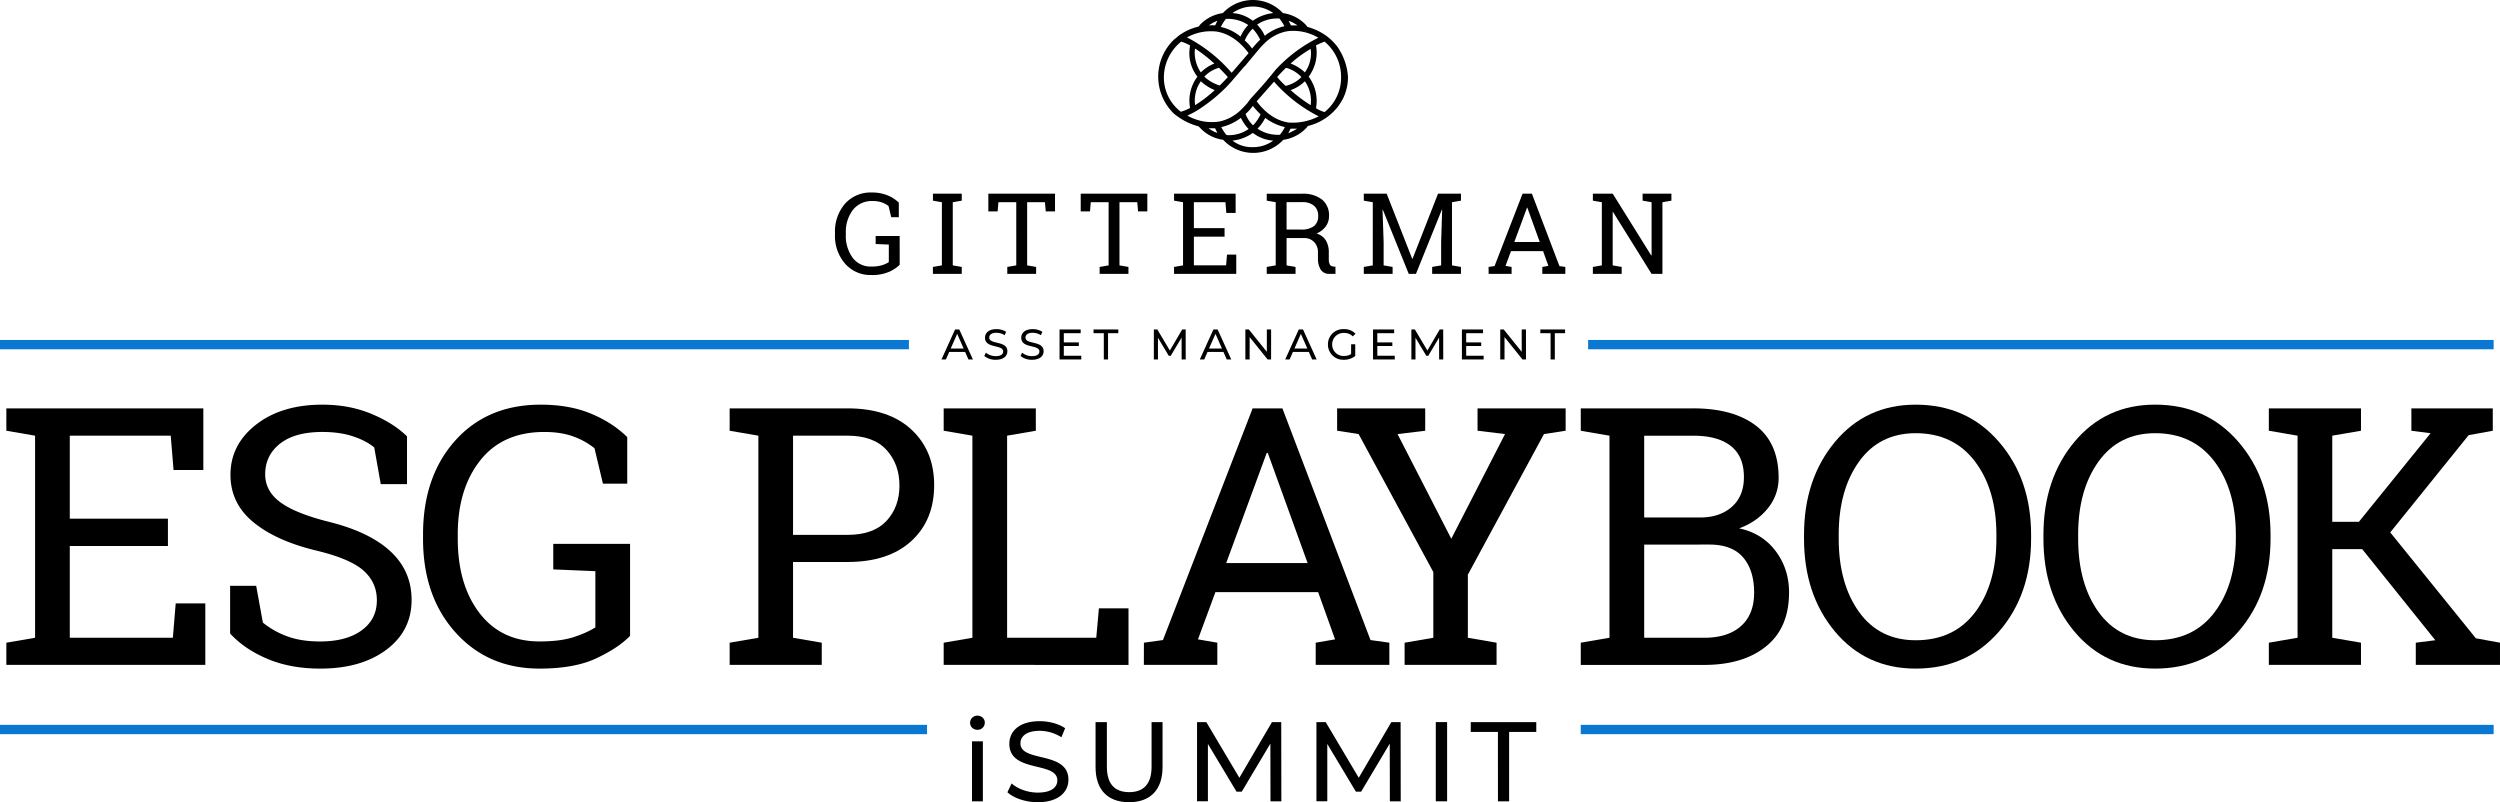 <svg xmlns="http://www.w3.org/2000/svg" viewBox="0 0 3357.78 1077.47"><defs><style>.cls-1{fill:#0a77d2;}</style></defs><g id="Layer_2" data-name="Layer 2"><g id="Layer_1-2" data-name="Layer 1"><g id="Layer_2-2" data-name="Layer 2"><path d="M8.53,893V863.22l38.58-6.63V585.16L8.53,578.53v-30H273.1V631.3h-40l-3.79-46.14H93.73V696.62H225.54V733.3H93.73V856.59H232.16L236,810.44h39.76V893Z"/><path d="M546.66,650.24H511.4L502.65,601q-10.65-9-28.4-14.91t-41.18-5.92q-37.15,0-57,15.74T356.16,637q0,22.47,20.24,37.5t65.43,26.39q54.42,13.49,82.7,39.75t28.28,65.08q0,41.65-33.95,67T430,898q-39.76,0-70.64-13t-50.29-34.08V786.78h35l9,49.46a113.17,113.17,0,0,0,32.18,18.22q18.69,7.1,44.73,7.1,35.25,0,55.73-14.91t20.46-40.46q0-23.67-17.74-39.64t-62.71-26.86q-54.67-13-85.43-38.34T309.54,637.7q0-40.47,34.32-67.33t89.21-26.86q36.21,0,65.91,12.42t47.68,30.18Z"/><path d="M846.25,854q-15.15,15.85-44.73,29.93T724.61,898q-69.09,0-112.76-48.51T568.19,723.6v-5.68q0-77.86,43.19-126.13t114.89-48.28q38.34,0,67.33,12t48.86,31.59v62.48H809.81L798.45,602a98.71,98.71,0,0,0-28.05-15.62Q754,580.19,731,580.19q-55.85,0-86,38.22t-30.17,99v6.16q0,61.76,29.23,99.86t80.57,38.1q28.17,0,46.15-5.92t28.87-13V767.14l-56.56-2.37V730.46H846.25Z"/><path d="M1138.26,548.48q55.14,0,85.79,28.4t30.64,74.78q0,46.85-30.64,75t-85.79,28.16h-73.12V856.59l38.57,6.63V893H980V863.22l38.57-6.63V585.16L980,578.53v-30h158.31Zm-73.12,169.91h73.12q35,0,52.42-18.81t17.39-47.45q0-28.64-17.39-47.8t-52.42-19.17h-73.12Z"/><path d="M1267.47,893V863.22l38.57-6.63V585.16l-38.57-6.63v-30h123.76v30l-38.57,6.63V856.59H1472.4l3.55-39.52h39.76v76Z"/><path d="M1536.41,863.22l25.55-3.55,120.46-311.19h40l118.32,311.19,25.32,3.55V893h-98.92V863.22l26-4.5-22.71-63.42h-138l-23.42,63.42,26,4.5V893h-98.68Zm110.51-107h109.33l-53.48-147.9h-1.42Z"/><path d="M1914.22,578.53l-37.15,4.5,72.17,140.57L2021.42,583l-36.92-4.5v-30h118.33v30l-29.11,4.5L1971.49,771.87v84.72l38.57,6.63V893H1886.53V863.22l38.58-6.63V768.32L1824.77,583l-28.87-4.5v-30h118.32Z"/><path d="M2274.12,548.48q54,0,84.37,23.31t30.4,69.93a63.8,63.8,0,0,1-14.55,41.06q-14.55,18.09-38.45,26.86,31,6.61,49,30.52t18,55.61q0,47.34-30.77,72.3t-83.3,25H2123.14V863.22l38.57-6.63V585.16l-38.57-6.63v-30h151ZM2208.33,695h77.86q25.08-.71,40.58-14.91t15.5-39.28q0-27.91-17.51-41.77t-50.64-13.84h-65.79Zm0,36.45V856.59h80.46q32,0,49.58-15.74t17.63-44.6q0-30.3-14.79-47.57t-45.32-17.27Z"/><path d="M2728,723.36q0,75.26-43.19,124.95T2573,898q-66.73,0-108.38-49.69T2423,723.36v-5q0-75,41.65-124.95T2573,543.51q68.63,0,111.81,49.93T2728,718.39Zm-46.62-5.44q0-60.1-28.75-98.09t-79.63-38q-48.75,0-76.08,38.1t-27.33,98v5.44q0,60.58,27.33,98.56t76.08,38q51.59,0,80-37.86t28.39-98.68Z"/><path d="M3049.6,723.36q0,75.26-43.19,124.95T2894.6,898q-66.73,0-108.39-49.69t-41.64-124.95v-5q0-75,41.64-124.95t108.39-49.93q68.63,0,111.81,49.93t43.19,124.95ZM3003,717.92q0-60.1-28.75-98.09t-79.63-38q-48.75,0-76.08,38.1t-27.34,98v5.44q0,60.58,27.34,98.56t76.08,38q51.58,0,80-37.86t28.4-98.68Z"/><path d="M3047.3,863.22l38.58-6.63V585.16l-38.58-6.63v-30h123.77v30l-38.57,6.63V700.88h35.73l96.31-119-25.79-3.32v-30h109.33v30l-32.42,5.92L3210.35,715.08l115,142.22,32.42,5.92V893H3244.67V863.22l26.26-3.32-98.2-122.34H3132.5v119l38.57,6.63V893H3047.3Z"/><g id="logo-vertical-GAMwhite"><g id="logo-vertical"><path id="Path_26" data-name="Path 26" d="M1796.56,63.12a76.72,76.72,0,0,0-14.48-14.49,78.74,78.74,0,0,0-25.87-12.42c-1-1-2.09-2.61-3.1-3.62a52.11,52.11,0,0,0-30-15,55.08,55.08,0,0,0-77.85-2.86c-1,.92-1.94,1.87-2.85,2.86a52.05,52.05,0,0,0-30,15c-1.05,1-1.57,2.09-2.61,3.1a73.2,73.2,0,0,0-26.88,12.43c-2.09,2.09-4.66,3.62-6.73,5.69A50.75,50.75,0,0,0,1571,59.5a69.05,69.05,0,0,0,5.18,92.6l1,1.05,5.69,4.13a84,84,0,0,0,26.9,12.41l3.1,3.1a52.06,52.06,0,0,0,30,15,55.09,55.09,0,0,0,77.85,2.85c1-.91,1.94-1.87,2.86-2.85a52,52,0,0,0,30-15,22.43,22.43,0,0,0,3.11-3.62,68.82,68.82,0,0,0,13.45-4.65,73.42,73.42,0,0,0,26.38-20.69,85.62,85.62,0,0,0,7.24-11.39,64.84,64.84,0,0,0,6.73-29.49,80.44,80.44,0,0,0-14-39.83m-150-37.77h3.62a48.16,48.16,0,0,1,26.39,8.28,50.7,50.7,0,0,0-10.35,15.52,62.84,62.84,0,0,0-26.39-12.94A55.74,55.74,0,0,1,1646.53,25.35Zm35.7,13.45h.52a55.1,55.1,0,0,1,9.83,14.49,124.88,124.88,0,0,0-10.86,11.9,67.18,67.18,0,0,0-9.83-10.87A47.85,47.85,0,0,1,1682.23,38.8Zm16.56,9.32a48.91,48.91,0,0,0-10.35-15,47,47,0,0,1,26.38-8.28h3.62a70.25,70.25,0,0,1,6.72,10.35A62.77,62.77,0,0,0,1698.79,48.12Zm35.18-14-3.11-6.21a52.26,52.26,0,0,1,11.9,6.21Zm-23.8-16.56a57.18,57.18,0,0,0-27.42,10.35,49.9,49.9,0,0,0-27.42-10.35,47.15,47.15,0,0,1,54.85,0Zm-75,10.35-3.1,6.21a44,44,0,0,0-8.28,0A40.26,40.26,0,0,1,1635.15,27.94Zm-1.05,14.49c16,2.61,30.53,12.42,42.94,29l-22.76,26.38a202.3,202.3,0,0,0-60-47.59,66.66,66.66,0,0,1,39.83-7.77Zm-28.95,98.81a45.34,45.34,0,0,1,7.75-32.08,60,60,0,0,0,18.63,11.9A171,171,0,0,1,1605.15,141.24Zm0-76.05A208.33,208.33,0,0,1,1631,85.37a52.39,52.39,0,0,0-18.11,11.9,46.94,46.94,0,0,1-8.27-26.38A23.2,23.2,0,0,1,1605.15,65.19Zm44,38.28c-3.62,4.14-7.24,7.76-10.87,11.39a52.26,52.26,0,0,1-20.17-11.39l-.53-.52.53-.52a43,43,0,0,1,19.14-11.38C1641.36,95.19,1645.5,99.33,1649.12,103.47Zm-85.88,0a61.65,61.65,0,0,1,23.28-47.57,69.41,69.41,0,0,1,11.9,5.17,63.78,63.78,0,0,0-1,9.84A51.17,51.17,0,0,0,1608.24,103a53.53,53.53,0,0,0-9.83,41.91,53,53,0,0,1-12.42,5.17A57.6,57.6,0,0,1,1563.24,103.47Zm53.81,38.8a210.28,210.28,0,0,0,26.38-21.72,178.83,178.83,0,0,0,13.45-14.49c4.66-5.17,8.79-10.35,13.45-15.52,0-.52,1.57-1.57,2.09-2.09.53-1,1.57-1.57,2.09-2.61L1690,67.21a124.27,124.27,0,0,1,11.39-11.9,59.07,59.07,0,0,1,25.35-12.93c1,0,2.09-.53,3.1-.53a65.94,65.94,0,0,1,40.85,8.83,197.09,197.09,0,0,0-55.38,40.87l-1.57,1.56-4.13,5.18-7.75,9.33c-4.66,5.69-9.83,11.39-14.49,16.56-2.09,2.09-4.14,4.65-6.2,6.72a58,58,0,0,0-5.18,6.72,123.11,123.11,0,0,1-11.38,11.91A59.2,59.2,0,0,1,1638.77,163c-1,0-2.08.52-3.1.52a66.17,66.17,0,0,1-40.87-8.27,123.81,123.81,0,0,0,22.24-13Zm135.54-45a56.59,56.59,0,0,0-19.14-11.9,159.11,159.11,0,0,1,26.9-19.66,43.46,43.46,0,0,1-7.76,31.55Zm7.76,44a201.71,201.71,0,0,1-26.9-20.18,52.06,52.06,0,0,0,19.14-11.9A45.39,45.39,0,0,1,1760.35,141.24Zm-39.32-44,6.21-6.21a44.63,44.63,0,0,1,20.17,11.9l.52.52-.52.53a42.86,42.86,0,0,1-20.69,11.38,121.81,121.81,0,0,1-11.38-11.9Zm-2.09,83.81h-3.6A48.16,48.16,0,0,1,1689,172.8a56.63,56.63,0,0,0,10.34-14.5,68.44,68.44,0,0,0,26.38,12.41,50.54,50.54,0,0,1-6.72,10.36Zm-35.7-12.94h-.52a42,42,0,0,1-9.83-15,66.31,66.31,0,0,0,9.83-10.87,108.41,108.41,0,0,0,10.35,11.39,55.22,55.22,0,0,1-9.81,14.48ZM1647,181.08a70.25,70.25,0,0,1-6.72-10.35,68.46,68.46,0,0,0,26.38-12.42,59.8,59.8,0,0,0,10.35,15,46.94,46.94,0,0,1-26.39,8.27,7.64,7.64,0,0,1-3.6-.52Zm-23.8-8.79h8.8l3.1,6.2a37.5,37.5,0,0,1-11.88-6.21Zm32.08,16.55a57.16,57.16,0,0,0,27.42-10.35,49.82,49.82,0,0,0,27.42,10.35,45.69,45.69,0,0,1-27.42,8.8,42.46,42.46,0,0,1-27.4-8.81Zm75-9.83,3.11-6.21h8.79a86,86,0,0,1-11.88,6.21Zm0-14.49c-16-2.61-30-11.9-42.42-28.45l23.28-26.38a200.94,200.94,0,0,0,60,46.56,75.37,75.37,0,0,1-40.85,8.27Zm48.64-14a49.16,49.16,0,0,1-11.39-5.17,54.67,54.67,0,0,0-9.83-42.42,53.46,53.46,0,0,0,9.83-41.9A91.17,91.17,0,0,1,1779,55.89,61.29,61.29,0,0,1,1801.2,103,59.13,59.13,0,0,1,1779,150.55Z"/></g><path id="Path_152" data-name="Path 152" d="M1208.38,355.62a47.43,47.43,0,0,1-14,9.36,56.27,56.27,0,0,1-24,4.4,45.23,45.23,0,0,1-35.25-15.15,56.57,56.57,0,0,1-13.65-39.35V313.1a56.91,56.91,0,0,1,13.46-39.45,45.82,45.82,0,0,1,35.94-15.09,54.85,54.85,0,0,1,21.05,3.74,46.79,46.79,0,0,1,15.28,9.87V291.7H1197l-3.55-14.87a30.58,30.58,0,0,0-8.77-4.88,35.35,35.35,0,0,0-12.32-1.93,32.27,32.27,0,0,0-26.89,12,48.56,48.56,0,0,0-9.43,31v1.92a49.91,49.91,0,0,0,9.14,31.22A30,30,0,0,0,1170.36,358a46.84,46.84,0,0,0,14.42-1.85,38.41,38.41,0,0,0,9-4.07V328.47l-17.68-.74V317h32.26Zm44.66-86.1v-9.41h38.7v9.41l-12.06,2.09v84.82l12.06,2.09v9.31H1253v-9.32l12.06-2.09V271.58ZM1417,260.11v23.82h-12.42l-1.11-12.35h-23.9v84.85l12.06,2.09v9.31H1352.9v-9.32l12.06-2.09V271.58h-24l-1,12.36h-12.5V260.12Zm124,0v23.82h-12.43l-1.11-12.35h-23.89v84.85l12.05,2.09v9.31h-38.69v-9.32l12.06-2.09V271.58h-24l-1,12.36h-12.47V260.12Zm35.89,107.72v-9.32l12.06-2.09V271.58l-12.06-2.08v-9.41h82.7V286h-12.5l-1.18-14.42h-42.39V306.4h41.2v11.47h-41.2v38.54h43.27L1648,342h12.43v25.85Zm171.73-107.62a41.23,41.23,0,0,1,27,7.8,27.18,27.18,0,0,1,9.41,22.16,23.29,23.29,0,0,1-4.36,13.9,29,29,0,0,1-12.51,9.55,22,22,0,0,1,12.69,9.4,30.84,30.84,0,0,1,3.88,16.06v8.65a16.24,16.24,0,0,0,1.26,7.32,5.31,5.31,0,0,0,4.14,2.81l3.55.44v9.53h-7.83a13.05,13.05,0,0,1-12.1-5.92,27.22,27.22,0,0,1-3.59-14.35V339.2a19.56,19.56,0,0,0-5.1-14.11,18.1,18.1,0,0,0-13.69-5.33H1728v36.69l12.06,2.09v9.29h-38.69v-9.32l12.06-2.09V271.58l-12.06-2.08v-9.29h47.26ZM1728,308.27h19.16a27.43,27.43,0,0,0,17.76-4.66,16.8,16.8,0,0,0,5.55-13.63,17.53,17.53,0,0,0-5.33-13.46,23.64,23.64,0,0,0-16.5-5H1728Zm209-26.71-.37-.07-34.82,86.34h-9.7l-34.84-86.26-.37.07,1.48,43.57v31.22l12.06,2.09v9.31h-38.69v-9.32l12.06-2.09V271.58l-12.06-2.08v-9.41h30.7l34.32,87.51h.44l34.25-87.51h30.78v9.41l-12.06,2.08v84.85l12.06,2.09v9.31h-38.69v-9.32l12.06-2.09v-31.2Zm62.35,76.94,8-1.12L2045,260.1h12.5l37,97.28,7.91,1.1v9.35h-30.92v-9.32l8.14-1.41-7.1-19.83h-43.13l-7.31,19.83,8.14,1.41v9.32h-30.83Zm34.54-33.43h34.18l-16.72-46.24H2051Zm211-64.95v9.4l-12.06,2.09v96.22h-14.57l-51.79-83.15-.44.14v71.61l12.06,2.09v9.31h-38.69v-9.32l12.05-2.09V271.58l-12.05-2.08v-9.41h26.64l51.78,83.07.45-.15V271.58l-12.06-2.08v-9.41h38.69Z"/><path id="Path_153" data-name="Path 153" d="M1300.72,482.76h6l-18.29-40.23h-5.68l-18.21,40.23h5.92l4.45-10.06h21.38Zm-23.8-14.66,8.68-19.71,8.67,19.71Zm60.52,15.12c10.63,0,15.57-5.29,15.57-11.44,0-14.77-24.37-8.62-24.37-18.44,0-3.51,2.94-6.38,9.77-6.38a20.77,20.77,0,0,1,11,3.27l1.89-4.6a23.75,23.75,0,0,0-12.93-3.56c-10.57,0-15.4,5.29-15.4,11.5,0,14.94,24.37,8.73,24.37,18.56,0,3.5-3,6.2-9.93,6.2a20.67,20.67,0,0,1-13.27-4.65l-2.13,4.48a23.88,23.88,0,0,0,15.39,5.06Zm48.67,0c10.63,0,15.57-5.29,15.57-11.44,0-14.77-24.36-8.62-24.36-18.44,0-3.51,2.93-6.38,9.77-6.38a20.73,20.73,0,0,1,11,3.27l1.9-4.6a23.8,23.8,0,0,0-12.93-3.56c-10.58,0-15.4,5.29-15.4,11.5,0,14.94,24.36,8.73,24.36,18.56,0,3.5-3,6.2-9.92,6.2a20.7,20.7,0,0,1-13.28-4.65l-2.12,4.48a23.84,23.84,0,0,0,15.39,5.06Zm42.7-5.46v-13H1449v-4.88h-20.17V447.53h22.64v-5h-28.39v40.23h29.19v-5Zm53.73,5h5.69V447.53H1502v-5h-33.26v5h13.79Zm110,0-.06-40.23h-4.7l-16.55,28.28-16.78-28.28h-4.71v40.23h5.52V453.62l14.54,24.25h2.64L1587,453.45l.06,29.31Zm55.11,0h6.06l-18.29-40.23h-5.69l-18.23,40.23h5.92l4.43-10.06h21.38Zm-23.79-14.66,8.68-19.71,8.67,19.71Zm77.64-25.57v30l-24.13-30h-4.71v40.23h5.75v-30l24.12,30h4.7V442.53Zm60.87,40.23h6l-18.28-40.23h-5.69l-18.22,40.23h5.92l4.42-10.06h21.38Zm-23.79-14.66,8.64-19.71,8.68,19.71Zm76.08,7.42a17,17,0,0,1-9.4,2.58,15.27,15.27,0,0,1-16-14.54c0-.31,0-.61,0-.91a15.23,15.23,0,0,1,15-15.48c.35,0,.71,0,1.07,0a15.94,15.94,0,0,1,11.66,4.65l3.57-3.56a20.2,20.2,0,0,0-15.46-6.21,20.41,20.41,0,0,0-21.52,19.24c0,.45,0,.89,0,1.33a20.36,20.36,0,0,0,20.15,20.6c.42,0,.84,0,1.27,0a23.82,23.82,0,0,0,15.23-5.12V462.43h-5.52Zm35.23,2.24v-13h20.17v-4.88h-20.19V447.53h22.65v-5h-28.39v40.23h29.19v-5Zm88.54,5-.06-40.23h-4.7l-16.55,28.28-16.78-28.28h-4.71v40.23h5.52V453.62l14.54,24.25h2.64l14.54-24.42.06,29.31Zm30.82-5v-13h20.17v-4.88h-20.17V447.53h22.64v-5h-28.39v40.23h29.19v-5Zm74.57-35.23v30l-24.13-30H2015v40.23h5.74v-30l24.13,30h4.7V442.53Zm38.79,40.23h5.69V447.53h13.79v-5h-33.27v5h13.79Z"/></g></g><rect class="cls-1" y="973.55" width="1245.05" height="12.52"/><rect class="cls-1" x="2123.14" y="973.55" width="1226.11" height="12.52"/><rect class="cls-1" x="2133.02" y="456.61" width="1216.23" height="12.52"/><rect class="cls-1" y="456.61" width="1220.75" height="12.52"/><path d="M1302.93,970.78a9.61,9.61,0,0,1,9.88-9.58c5.62,0,9.88,4.1,9.88,9.27a9.56,9.56,0,0,1-9.88,9.73C1307.18,980.2,1302.93,976.1,1302.93,970.78Zm2.58,24.92h14.59v80.55h-14.59Z"/><path d="M1353.08,1064.09l5.62-11.85c7.91,7.14,21.43,12.31,35.11,12.31,18.39,0,26.29-7.14,26.29-16.42,0-26-64.44-9.57-64.44-49.08,0-16.42,12.77-30.4,40.73-30.4,12.47,0,25.38,3.34,34.2,9.42l-5,12.16a54.89,54.89,0,0,0-29.18-8.66c-18.08,0-25.83,7.6-25.83,16.87,0,26,64.44,9.72,64.44,48.78,0,16.26-13.07,30.25-41.19,30.25C1377.55,1077.47,1361.59,1072,1353.08,1064.09Z"/><path d="M1471.46,1030.35V969.87h15.2v59.88c0,23.55,10.79,34.19,29.94,34.19s30.09-10.64,30.09-34.19V969.87h14.75v60.48c0,30.86-16.87,47.12-45,47.12S1471.46,1061.21,1471.46,1030.35Z"/><path d="M1706.41,1076.25l-.15-77.51-38.45,64.59h-7l-38.45-64.13v77h-14.59V969.87h12.46l44.38,74.77,43.77-74.77h12.46l.15,106.38Z"/><path d="M1866.74,1076.25l-.15-77.51-38.45,64.59h-7L1782.7,999.2v77h-14.59V969.87h12.46l44.38,74.77,43.77-74.77h12.46l.15,106.38Z"/><path d="M1928.43,969.87h15.2v106.38h-15.2Z"/><path d="M2011.87,983.09h-36.48V969.87h88v13.22h-36.48v93.16h-15Z"/></g></g></svg>